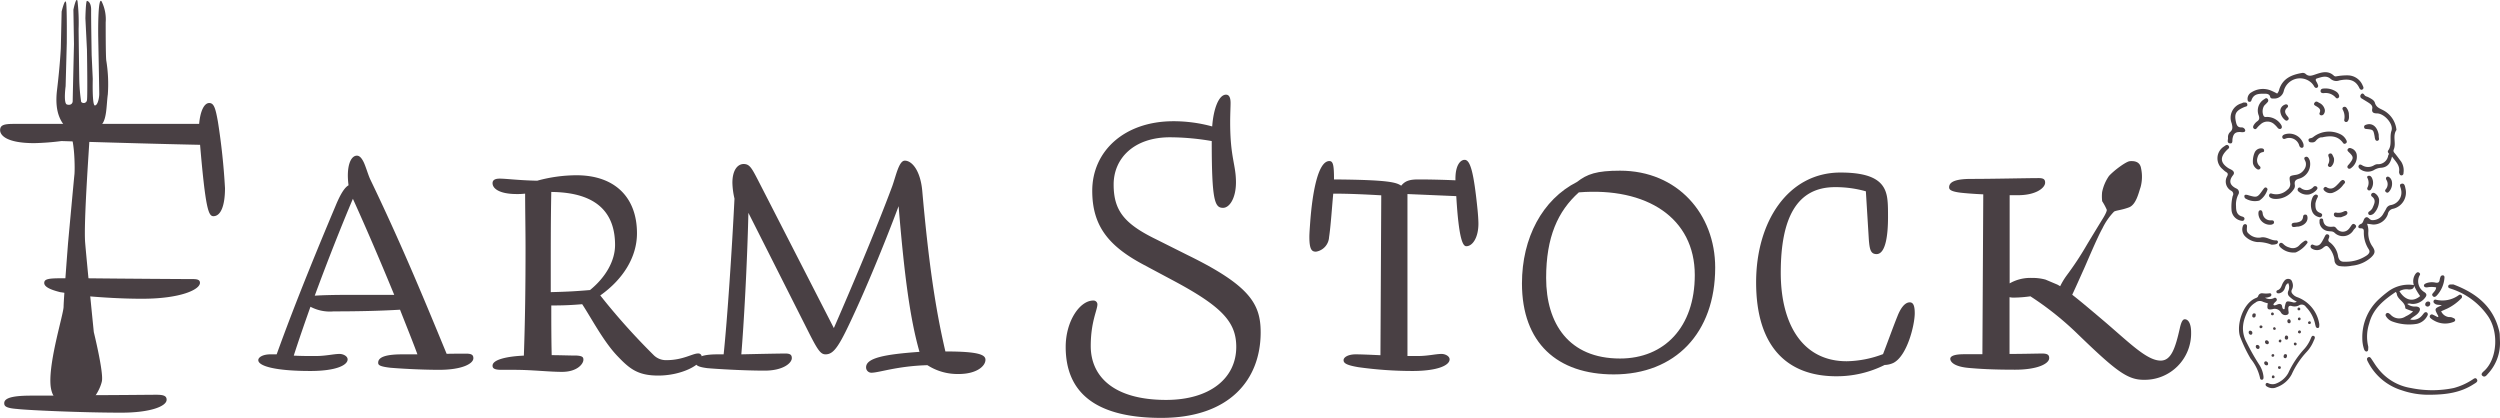 <svg xmlns="http://www.w3.org/2000/svg" viewBox="0 0 431.22 72.07"><defs><style>.cls-1{fill:#494044;}</style></defs><title>logo</title><g id="レイヤー_2" data-name="レイヤー 2"><g id="レイヤー_1-2" data-name="レイヤー 1"><path class="cls-1" d="M10.49,8.31,10.63,2s.64-2.65.79-1.43.1,6.83.1,6.83l-.2,7.47s-.4,2.95.22,3.15,1-.14,1-.6.22-9.82.22-9.82l-.1-5.92s.47-2.35.71-1.51A33.24,33.24,0,0,1,13.56,5c0,.84.11,8.57.11,8.57a30.69,30.69,0,0,0,.33,4,.57.57,0,0,0,1-.29c.13-.76,0-8.69,0-8.69l-.27-5.43s.06-3,.27-3,.74.35.72,1.57.09,7.77.09,7.77L16,13.63s-.13,4.59.37,4.56.75-1.32.75-2-.18-9.94-.18-9.94-.1-7.06.59-6a6.94,6.94,0,0,1,.7,3.61c0,1.14,0,5.84.1,6.57a25.21,25.21,0,0,1,.27,5.84c-.27,1.89-.13,4.66-1.33,5.45s-1.82,1.23-1.82,1.95-1.05,14.71-.76,18.2,1.49,15.41,1.49,15.41,1.73,7,1.39,8.51-1.77,4.08-3.49,4.14-5.17.41-5.38-3.77,2.26-12,2.27-13.25.77-11,.77-11,1-10.91,1.1-11.82.07-6.44-1-7.59-2.52-2.68-2-7S10.49,8.31,10.49,8.31Z"/><path class="cls-1" d="M362.59,33.14a7.42,7.42,0,0,1,1.18-2.78c.81-.91,2.94-2.51,3.61-2.56s1.73,0,1.93,1.24a6.88,6.88,0,0,1-.09,3.26c-.31.86-.74,3-2,3.47s-2.19.51-2.57.73a11,11,0,0,0-2,2.88c-.9,1.58-2.9,6.37-3.22,7.06s-1.81,4.08-2.25,4.91-1.41,1.79-1.88,1.85-1.1-.27-.8-1.43a11.9,11.9,0,0,1,2-4.29,54.13,54.13,0,0,0,3.2-4.81c.53-.92,2.87-4.74,2.87-4.74s.9-1.39.82-1.76a10.13,10.13,0,0,0-.79-1.46A7.18,7.18,0,0,1,362.59,33.14Z"/><path class="cls-1" d="M15.12,21.37H34.35c.21-2.37.93-3.6,1.73-3.6s1.08.8,1.51,3.24a113.79,113.79,0,0,1,1.22,11.45c0,3-.72,4.83-2,4.83-.86,0-1.36-1.3-2.3-12.31-7.2-.15-14.62-.37-19.37-.51l-4.54-.14a44,44,0,0,1-4.68.36c-4.68,0-5.9-1.3-5.9-2.24s.79-1.08,2.45-1.08H10.8l6.44.32m-6.87,28.7c-1.73-.43-2.74-.93-2.74-1.58S8.28,48,10.44,48h4.68c6.27.07,16.78.14,18.22.14.86,0,1.15.22,1.15.65,0,1.15-3.31,2.74-10,2.74-3.38,0-6.84-.22-9.36-.44m-.21,17.07c5.18,0,10.51-.07,12.09-.07,1.23,0,1.73.21,1.73.86,0,1.15-2.88,2.23-7.78,2.23-6.84,0-16.27-.43-18-.64-2-.15-2.23-.51-2.23-1,0-.94,1.58-1.3,4.68-1.3h5.4"/><path class="cls-1" d="M67.32,63.43c-1.94-.22-2.09-.51-2.09-.87,0-1.08,1.66-1.44,4.18-1.44H72c-.79-2.16-1.87-4.82-3-7.7-3.53.21-7.42.29-11.45.29a7.16,7.16,0,0,1-4-.8c-1,2.81-2,5.69-2.88,8.43,1.22.07,2.52.07,3.74.07,1.87,0,3.1-.36,4.18-.36.57,0,1.37.36,1.37.94,0,1-2,2-6.41,2-6.12,0-9-.86-9-1.87,0-.5.79-1,2.09-1h1.08C51.12,51.69,55.15,42,57.89,35.49c.86-2.09,1.58-3.17,2.23-3.53-.43-3.24.36-5.11,1.44-5.11.43,0,.79.36,1.15,1.08s.79,2.23,1.15,3c5.19,10.8,8.79,19.44,13.18,30.1C78.41,61,79.63,61,80.43,61c1,0,1.22.29,1.22.79,0,.94-1.94,2-5.9,2C72.58,63.79,68.91,63.57,67.32,63.43ZM54.29,51c1.08-.07,2.88-.14,6.05-.14H68c-2.16-5.26-4.68-11.17-7.13-16.57C58.75,39.3,56.45,45.14,54.29,51Z"/><path class="cls-1" d="M88.7,63.79H86.47c-1.37,0-1.51-.36-1.51-.72,0-1,2.3-1.59,5.4-1.73.22-6.12.29-12.24.29-18.51,0-3.17-.07-6.41-.07-9.43a11.62,11.62,0,0,1-1.45.07c-2.95,0-4.17-.93-4.17-1.87,0-.5.36-.79,1.22-.79,1.15,0,3.17.29,6.48.36a25.82,25.82,0,0,1,6.77-.94c6.7,0,10.44,3.89,10.44,10,0,4.1-2.37,7.92-6.33,10.73a113.89,113.89,0,0,0,9.14,10.22,3,3,0,0,0,2.31.94c2.8,0,4.46-1.15,5.4-1.15a.57.57,0,0,1,.64.65c0,1.29-3.45,3.16-7.49,3.16-3.6,0-5-1.22-7.12-3.45-2.38-2.52-4.47-6.55-6-8.86-1.73.15-3.24.22-5.33.22,0,2.81,0,5.69.07,8.57,1.51,0,3,.07,4.32.07,1,.07,1.15.29,1.15.72,0,.72-1.08,2.09-3.67,2.09C94.75,64.15,91.8,63.79,88.7,63.79ZM95,50.39c2.74-.07,4.18-.14,6.77-.36,2.66-2.16,4.32-5,4.32-7.77,0-5.12-2.67-9.08-11-9.15C95,37.65,95,42.26,95,47Z"/><path class="cls-1" d="M122,63.5c-1.8-.22-2-.58-2-.94,0-1.08,1.51-1.44,3.82-1.44h1c.64-6.12,1.44-18.14,1.87-26.86a13.24,13.24,0,0,1-.36-2.73c0-2.23.93-3.24,1.94-3.24s1.37.65,2.45,2.73l13.11,25.57c2.8-6.41,7.27-16.93,10.08-24.49.64-1.8,1.15-4.39,2.16-4.39,1.22,0,2.66,1.66,3,5.11,1.08,12.17,2.23,20.24,4,27.8,5.76,0,6.91.57,6.91,1.44,0,1.08-1.51,2.45-4.61,2.45a9.59,9.59,0,0,1-5.4-1.52c-5.25.15-8.35,1.3-9.65,1.3a.91.91,0,0,1-.93-.94c0-1.58,3.09-2.23,9.21-2.66C157,55.07,156,47.73,155,35.56c-2.81,7.49-5.76,14.4-7.42,18-2.74,6-3.67,7.56-5.18,7.56-.87,0-1.37-.72-3.17-4.32L129.09,36.71c-.21,9-.79,19.23-1.22,24.41,3.1-.07,6.26-.14,7.63-.14.87,0,1.08.29,1.08.79,0,.86-1.51,2.16-4.68,2.16C128.3,63.93,123.48,63.64,122,63.5Z"/><path class="cls-1" d="M209.09,21.81c.22-3.1,1.16-5.48,2.38-5.48.51,0,.79.44.79,1.44,0,.72-.07,1.88-.07,3.32,0,6.12,1,7.27,1,10.37,0,2.66-1.08,4.39-2.23,4.39-1.44,0-1.95-1.23-1.95-11.52a43,43,0,0,0-7.2-.65c-6.26,0-9.72,3.67-9.72,8.14s1.8,6.76,7.27,9.43L204.85,44c10.73,5.25,12.6,8.42,12.6,13.32,0,8.2-5.4,14.76-17.14,14.76-11,0-16.49-4.11-16.49-12.24,0-4.47,2.45-8,4.75-8a.67.67,0,0,1,.72.65c0,1-1.15,3-1.15,7.2,0,5.19,3.89,9.29,13,9.29,7.56,0,12.1-3.74,12.1-9.14,0-4.25-2.38-6.92-10.87-11.45l-5.26-2.81c-5.9-3.17-8.71-6.63-8.71-12.67,0-6.84,5.54-12,14-12A25.24,25.24,0,0,1,209.09,21.81Z"/><path class="cls-1" d="M238.11,61.27l.14-27.58c-2.66-.15-5.47-.29-8.28-.29-.21,2.16-.43,5.62-.72,7.49A2.69,2.69,0,0,1,227,43.41c-.65,0-1.15-.22-1.15-2.52,0-.65.07-1.51.14-2.52.36-4.9,1.3-10.59,3.31-10.59.65,0,.8.72.8,3.17,9.5.07,10.73.51,11.59,1.08.65-.79,1.37-1.08,2.95-1.08,2.16,0,4.61.07,6.41.15-.07-2.6.86-3.53,1.58-3.53,1,0,1.59,2.23,2.24,8.71.07.72.14,1.73.14,2.3,0,2.38-1,3.89-2.09,3.89-.57,0-1.29-1.08-1.73-8.64l-8.42-.36V61.41h1.73c1.87,0,3.09-.36,4.17-.36.58,0,1.37.36,1.37.94,0,1-2,2-6.41,2a68,68,0,0,1-9.29-.65c-2.16-.36-2.59-.72-2.59-1.22s.79-1,2.09-1C234.8,61.12,236.31,61.19,238.11,61.27Z"/><path class="cls-1" d="M295.85,46.15c0,11.3-6.91,18.43-17.49,18.43-9.72,0-15.84-5.4-15.84-15.7,0-7.85,3.52-14.47,9.5-17.5,1.73-1.36,3.38-1.94,7.42-1.94C289.37,29.44,295.85,36.93,295.85,46.15Zm-29.16,1.79c0,7.85,3.89,13.9,12.75,13.9,7.63,0,12.89-5.4,12.89-14.4,0-9.86-8.29-15.19-20-14.26C268.71,36.42,266.69,40.89,266.69,47.94Z"/><path class="cls-1" d="M321.84,33a19.12,19.12,0,0,0-5.32-.72c-6.56,0-9.36,5.26-9.36,14.76,0,8.86,3.74,15.27,11.37,15.27a18.35,18.35,0,0,0,6.27-1.23c1-2.59,1.65-4.46,2.52-6.62.43-1.08,1.15-2.31,2.09-2.31.57,0,.86.51.86,1.88,0,2-1.3,7.34-3.67,8.56a3.71,3.71,0,0,1-1.52.36,18.42,18.42,0,0,1-8.35,1.95c-8.28,0-13.82-4.9-13.82-16.2,0-10.52,5.54-18.94,14.54-18.94,6.63,0,7.92,2.23,8.14,5,.07.72.07,1.73.07,2.73,0,2.88-.36,6.27-1.94,6.34-1,0-1.23-.65-1.37-2.52Z"/><path class="cls-1" d="M354.89,49.1c1.8,1,4,2.88,8,6.26,4.4,3.75,7.42,6.84,9.8,6.84,1.8,0,2.52-2.09,3.31-5.61.29-1.3.58-1.52.86-1.52.58,0,1.08.72,1.08,2.24a8,8,0,0,1-8.2,8.2c-2.81,0-4.83-1.58-11.31-7.84a52.76,52.76,0,0,0-8.21-6.56,21.5,21.5,0,0,1-2.66.22,3.39,3.39,0,0,1-.94-.07v9.79c2.38,0,4.61-.07,5.62-.07s1.22.29,1.22.79c0,.94-1.94,2-5.9,2s-6.19-.15-7.78-.29c-2.88-.22-3.38-1.15-3.38-1.59s.64-.79,2.37-.79h3.17l.15-27.58c-1.73-.07-3.25-.21-3.89-.28-1.8-.22-2-.58-2-.94,0-1.08,1.51-1.44,3.82-1.44,3.67,0,9.65-.14,11.66-.14.87,0,1.08.28,1.08.79,0,.86-1.51,2.16-4.68,2.16h-1.44V48.88a7.17,7.17,0,0,1,3.82-.94,8.46,8.46,0,0,1,2.37.29"/><path class="cls-1" d="M391.17,52.31a5.22,5.22,0,0,1-.84-.26,1.15,1.15,0,0,0-1.29.15,3.28,3.28,0,0,0-1.18,1.16c-1,1.84-1.42,3.69-.34,5.71a37.35,37.35,0,0,0,2.18,3.85,4.64,4.64,0,0,1,.73,2.08c0,.24,0,.46-.25.5s-.34-.16-.36-.34a8,8,0,0,0-1.61-3.29,24.49,24.49,0,0,1-1.73-3.57c-.85-1.93.27-5.91,2.6-6.88.21-.08.38-.16.45-.41a.69.69,0,0,1,.75-.42,4.31,4.31,0,0,0,1.19,0,.26.26,0,0,1,.3.16.33.33,0,0,1-.16.39,2.22,2.22,0,0,1-.92.21,1.59,1.59,0,0,0,1.55.06.29.29,0,0,1,.41.08.31.31,0,0,1,0,.41c-.18.22-.44.36-.52.64,0,0,.07.11.11.12.4.06.74-.36,1.15-.19s.1.75.56.88c.19-.08.12-.26.14-.39.24-1.09.24-1.08,1.33-.84a.8.8,0,0,0,.75-.09,4.24,4.24,0,0,1-1.22-.83.83.83,0,0,1-.25-1,1.62,1.62,0,0,0,0-1.36c-.4.17-.48.55-.6.89a1.29,1.29,0,0,1-1,.87c-.16,0-.32,0-.4-.13a.27.27,0,0,1,.11-.4c.6-.17.7-.71.92-1.18a3.29,3.29,0,0,1,.3-.46.81.81,0,0,1,.82-.31c.36.07.49.34.57.65a1.46,1.46,0,0,1-.05,1.09c-.3.52,0,.79.32,1.09a2,2,0,0,0,.65.34,5.91,5.91,0,0,1,3.7,4.55,1.5,1.5,0,0,1,0,.37c0,.15,0,.32-.21.36s-.34-.09-.4-.28-.09-.36-.13-.54a6,6,0,0,0-1.55-2.8.86.86,0,0,0-1.21-.27,1.66,1.66,0,0,1-1.26.1c-.48-.12-.61.13-.57.55,0,0,0,.06,0,.09,0,.32.22.72-.22.88a.86.86,0,0,1-1.05-.39,1.23,1.23,0,0,0-1.46-.58C391.1,53.48,391,53.3,391.17,52.31Z"/><path class="cls-1" d="M391.77,66.94a1.88,1.88,0,0,1-.83-.32.33.33,0,0,1-.13-.4.28.28,0,0,1,.39-.14,1.75,1.75,0,0,0,1.25.13,4.07,4.07,0,0,0,2.24-1.85,16,16,0,0,1,2.8-4.2,6.22,6.22,0,0,0,1.07-1.72c.11-.25.21-.63.54-.49s.14.52,0,.79a6.13,6.13,0,0,1-1.27,2,14.35,14.35,0,0,0-2.54,3.83,4.7,4.7,0,0,1-2.61,2.23A1.66,1.66,0,0,1,391.77,66.94Z"/><path class="cls-1" d="M389.39,60.18a.42.42,0,0,1-.29-.47.25.25,0,0,1,.34-.2.38.38,0,0,1,.3.47C389.72,60.13,389.59,60.22,389.39,60.18Z"/><path class="cls-1" d="M390.86,62.32c.2.07.37.19.36.44a.24.24,0,0,1-.3.25.4.4,0,0,1-.37-.43C390.56,62.41,390.68,62.33,390.86,62.32Z"/><path class="cls-1" d="M389.08,54.38c0,.22-.1.39-.32.39a.26.26,0,0,1-.27-.3c0-.24.1-.43.37-.41S389.08,54.24,389.08,54.38Z"/><path class="cls-1" d="M395.12,55.41c0,.2-.08.35-.27.35s-.31-.15-.31-.35.08-.37.3-.35S395.09,55.28,395.12,55.41Z"/><path class="cls-1" d="M394.68,58.27c0,.2-.14.36-.36.31s-.25-.24-.21-.43.12-.3.3-.28S394.7,58.06,394.68,58.27Z"/><path class="cls-1" d="M388.19,57.74a.41.41,0,0,1-.31-.48.23.23,0,0,1,.25-.22.37.37,0,0,1,.37.43A.27.27,0,0,1,388.19,57.74Z"/><path class="cls-1" d="M394.47,61.49c-.06.18-.14.35-.37.28s-.23-.26-.18-.45a.28.28,0,0,1,.33-.23C394.48,61.12,394.5,61.3,394.47,61.49Z"/><path class="cls-1" d="M391.35,59.13a.27.27,0,0,1-.35.23.37.37,0,0,1-.31-.39.25.25,0,0,1,.29-.27A.42.42,0,0,1,391.35,59.13Z"/><path class="cls-1" d="M392.21,54.16c0,.13-.09.22-.24.22a.21.21,0,0,1-.24-.2c0-.18.09-.3.27-.28A.26.26,0,0,1,392.21,54.16Z"/><path class="cls-1" d="M396.82,55c0,.14-.06.23-.2.24a.22.22,0,0,1-.26-.19c0-.18.09-.28.25-.28A.2.2,0,0,1,396.82,55Z"/><path class="cls-1" d="M390,56.14c.13,0,.24.08.25.22s-.14.27-.31.25a.21.21,0,0,1-.19-.26C389.74,56.2,389.84,56.14,390,56.14Z"/><path class="cls-1" d="M392.53,56.78a.25.25,0,0,1-.31.1c-.18-.08-.16-.23-.08-.37a.2.2,0,0,1,.31,0A.25.25,0,0,1,392.53,56.78Z"/><path class="cls-1" d="M396.84,57.39a.23.23,0,0,1-.31.09.21.21,0,0,1-.14-.28.25.25,0,1,1,.45.19Z"/><path class="cls-1" d="M395.93,59.58c-.17,0-.25-.08-.26-.22s0-.24.18-.26.3.07.29.25A.23.23,0,0,1,395.93,59.58Z"/><path class="cls-1" d="M392,61.54c-.11,0-.21-.11-.19-.25a.23.23,0,0,1,.32-.19c.14,0,.16.16.14.28S392.08,61.54,392,61.54Z"/><path class="cls-1" d="M393.18,63.17c.13,0,.24.07.23.22a.22.22,0,0,1-.2.25c-.19,0-.28-.1-.28-.27S393.05,63.18,393.18,63.17Z"/><path class="cls-1" d="M392.34,65.05a.25.25,0,0,1-.27.19c-.18,0-.24-.16-.18-.33a.2.2,0,0,1,.28-.14C392.31,64.81,392.33,64.93,392.34,65.05Z"/><path class="cls-1" d="M393.32,59.06c-.17,0-.27-.08-.27-.22s.1-.28.28-.27.19.14.18.26S393.44,59.07,393.32,59.06Z"/><path class="cls-1" d="M396.54,53.53a.21.21,0,0,1-.24-.21.23.23,0,0,1,.18-.27c.2,0,.29.09.29.26A.21.21,0,0,1,396.54,53.53Z"/><path class="cls-1" d="M398.36,55.89c-.13,0-.24-.07-.25-.21s.12-.27.28-.26a.22.22,0,0,1,.2.26A.21.21,0,0,1,398.36,55.89Z"/><path class="cls-1" d="M408.29,38.6a3.3,3.3,0,0,1,.21,1.5,4,4,0,0,0,.73,2.43c.53.79.46,1.19-.25,1.87a5.74,5.74,0,0,1-3.31,1.43,6,6,0,0,1-2,.08,1.05,1.05,0,0,1-1-1,4.06,4.06,0,0,0-.84-2.07c-.44-.55-.6-.54-1.17-.06a1.6,1.6,0,0,1-1.89.1.4.4,0,0,1-.21-.45.3.3,0,0,1,.42-.22c1.06.51,1.41-.28,1.8-1,.06-.1.1-.2.15-.29.13-.25.25-.61.6-.49s.26.46.14.73a.46.46,0,0,0,.2.64,3.7,3.7,0,0,1,1.43,2.45c.15.65.48.94,1.12.89A6.4,6.4,0,0,0,408.32,44c.39-.34.53-.62.2-1.09a5.25,5.25,0,0,1-.79-2.78c0-.39.07-.76-.58-.75-.43,0-.49-.35-.15-.63a1.32,1.32,0,0,1,.29-.15c.44-.24.35-.91.79-1.1s.63.5,1.13.47a2.08,2.08,0,0,0,1.87-1.08c.17-.31.38-.61.52-.92a1.07,1.07,0,0,1,.8-.6,2.19,2.19,0,0,0,1.73-2.76c-.05-.32-.39-.8.12-.92s.58.44.66.81A2.88,2.88,0,0,1,412.83,36a1.11,1.11,0,0,0-.95.93,2.63,2.63,0,0,1-2.56,1.8C409,38.69,408.75,38.64,408.29,38.6Z"/><path class="cls-1" d="M392.78,16.14a1.57,1.57,0,0,0,.37-.76c.63-1.87,2.15-2.49,3.9-2.79a.75.75,0,0,1,.62.14c.52.49,1,.35,1.64.13,1.06-.36,2.23-.78,3.25.19.22.21.46.1.71.07A9.94,9.94,0,0,1,405,13a2.8,2.8,0,0,1,2.53,1.74c.11.23.25.48,0,.67s-.47,0-.59-.27c-.73-1.51-2-1.55-3.41-1.27A1.5,1.5,0,0,1,402,13.6c-.73-.64-1.56-.31-2.35-.07-.26.07-.26.3-.12.52a3.1,3.1,0,0,1,.28.58.38.38,0,0,1-.1.48c-.23.14-.42,0-.54-.19a2.44,2.44,0,0,0-.78-.88,2.89,2.89,0,0,0-4.46,1.63A1.68,1.68,0,0,1,392.2,17c-.34,0-.56,0-.64-.35s-.44-.48-.76-.48c-1,0-2.07-.12-2.47,1.18a.3.3,0,0,1-.34.21c-.22,0-.29-.2-.31-.38a1.28,1.28,0,0,1,.68-1.26,3.65,3.65,0,0,1,3.21-.36A11.47,11.47,0,0,1,392.78,16.14Z"/><path class="cls-1" d="M412.59,27c-.31,1.35-.89,1.91-2.06,1.95a2.75,2.75,0,0,0-1.08.4,2.2,2.2,0,0,1-2.35-.17c-.2-.16-.38-.38-.24-.64s.4-.15.63,0a1.94,1.94,0,0,0,1.95,0,1.46,1.46,0,0,1,.59-.22,1.76,1.76,0,0,0,1.89-1.41c0-.18.24-.3.06-.52a.34.34,0,0,1-.07-.4c.77-1,.2-2.29.59-3.43s-1.18-2.94-2.46-3c-.59,0-1-.12-.85-.86.08-.45-.26-.73-.59-.95s-.8-.49-1.19-.74a.45.45,0,0,1-.17-.72c.22-.29.44-.14.6.1s.42.25.64.36c.46.24,1,.5,1.15.94.23.85.84,1,1.53,1.37a4.31,4.31,0,0,1,2.18,3.17.41.41,0,0,1,0,.22c-.68,1,0,2.24-.43,3.3-.15.34,0,.51.2.74.37.44.7.92,1.05,1.37a2.83,2.83,0,0,1,.41,2,.35.35,0,0,1-.3.39.35.35,0,0,1-.39-.29.7.7,0,0,1-.07-.31C414,28.52,413.22,27.88,412.59,27Z"/><path class="cls-1" d="M384.91,36.19a7.78,7.78,0,0,1,.2-2.38.63.63,0,0,0-.24-.9,1.81,1.81,0,0,1-.7-2.52c.15-.31.14-.53-.19-.71a3.37,3.37,0,0,1-.58-.48,2.41,2.41,0,0,1,.24-3.95c.23-.17.51-.4.76-.11s0,.51-.26.7L384,26c-1.1,1.17-1,2.11.36,3,.15.1.32.16.48.25.45.24.67.57.31,1-.78,1-.49,1.73.56,2.25a.72.72,0,0,1,.36,1.08,3.82,3.82,0,0,0-.38,2c0,.81.14,1.52,1.06,1.77.27.07.49.24.36.53s-.42.22-.67.16A2,2,0,0,1,384.91,36.19Z"/><path class="cls-1" d="M397.67,27.84c0,.11,0,.08,0,.05-.08-.29-.42-.66,0-.82s.61.3.74.62a2.62,2.62,0,0,1-1.71,3.09c-.65.18-1,.37-.87,1.12a1,1,0,0,1-.23.81,3.66,3.66,0,0,1-3.35,1.59,1.55,1.55,0,0,1-.51-.14c-.25-.11-.44-.3-.32-.59s.34-.2.55-.14a2.73,2.73,0,0,0,2.58-.71,1.19,1.19,0,0,0,.46-1.23c-.17-1.12-.15-1.15.93-1.32a2.07,2.07,0,0,0,1.55-1A1.51,1.51,0,0,0,397.67,27.84Z"/><path class="cls-1" d="M386.94,17.69c.29,0,.62-.09.69.3s-.24.37-.47.46c-1.49.63-1.79,1.15-1.5,2.52.12.56.26,1.05,1,1a.66.66,0,0,1,.54.31c.14.22.09.44-.17.5a1.58,1.58,0,0,1-.52,0c-.92-.06-1.28.25-1.43,1.18-.05.31.09.86-.46.77s-.31-.59-.31-.93a1.21,1.21,0,0,1,.33-1c.55-.45.44-.94.3-1.53a2.58,2.58,0,0,1,1.71-3.45Z"/><path class="cls-1" d="M393.36,22.24a.5.5,0,0,1-.49-.19,5,5,0,0,0-.59-.62,1.72,1.72,0,0,0-2.34,0,4.89,4.89,0,0,0-.47.44c-.19.2-.35.56-.67.34s-.11-.58.08-.83a2,2,0,0,1,.46-.45c.37-.26.42-.52.27-1a2.28,2.28,0,0,1,.95-2.82c.19-.14.37-.27.56-.07a.41.41,0,0,1,0,.59c-.18.22-.4.4-.59.62a1.89,1.89,0,0,0-.09,1.73c.18.3.44.17.67.19a2.91,2.91,0,0,1,2.4,1.42C393.62,21.85,393.67,22.1,393.36,22.24Z"/><path class="cls-1" d="M400.09,38.45c0-.13,0-.31,0-.49a.33.33,0,0,1,.3-.27.28.28,0,0,1,.32.23c.13,1.12.86,1.28,1.79,1.17.24,0,.36.13.51.31a1.35,1.35,0,0,0,2.2,0c.05,0,.08-.12.13-.17.24-.27.42-.86.88-.49s-.07.66-.25.92a2.1,2.1,0,0,1-3.31.47c-.32-.28-.66-.2-1-.26A1.7,1.7,0,0,1,400.09,38.45Z"/><path class="cls-1" d="M392.3,42.18c-.14,0-.39.06-.56,0a6.37,6.37,0,0,0-2.4-.43,3.43,3.43,0,0,1-2.1-1,1.69,1.69,0,0,1-.32-1.88.39.39,0,0,1,.46-.19.32.32,0,0,1,.2.34c0,.46-.16.92.3,1.28a2.42,2.42,0,0,0,2,.68c1.06-.27,1.81.56,2.76.48a.29.29,0,0,1,.28.28C392.9,42.07,392.63,42.11,392.3,42.18Z"/><path class="cls-1" d="M400.51,23.7c-.33-.06-.75.2-1.11.65a.76.76,0,0,1-.59.21c-.26,0-.54,0-.61-.31s.16-.38.38-.42a1,1,0,0,0,.47-.23,4.44,4.44,0,0,1,4.61-.46,2.19,2.19,0,0,1,1,.94c.13.22.24.49-.05.66s-.41,0-.55-.21C403.18,23.42,402,23.36,400.51,23.7Z"/><path class="cls-1" d="M396,43.54a3.26,3.26,0,0,1-2.66-.88c-.18-.18-.34-.43-.13-.66s.47-.08.66.11a2.13,2.13,0,0,0,1,.57,1.52,1.52,0,0,0,1.76-.4,4.68,4.68,0,0,1,.91-.74.32.32,0,0,1,.4.06.26.26,0,0,1,0,.38A4.79,4.79,0,0,1,396,43.54Z"/><path class="cls-1" d="M387.15,34c-.07-.23,0-.39.23-.41a1.61,1.61,0,0,1,.51.11c1.42.4,1.5.36,2.37-.87a3.39,3.39,0,0,1,.33-.42.29.29,0,0,1,.39,0,.36.36,0,0,1,.14.27,3.49,3.49,0,0,1-1.42,1.92,3.13,3.13,0,0,1-2.46-.41A.7.7,0,0,1,387.15,34Z"/><path class="cls-1" d="M399.4,33.56c.32,0,.5.15.37.46a3.43,3.43,0,0,0-.39,1.1c0,.69,0,1.3.79,1.59.23.09.49.23.33.55s-.42.22-.67.14a1.6,1.6,0,0,1-1-.91,3.06,3.06,0,0,1,.05-2.41A.87.87,0,0,1,399.4,33.56Z"/><path class="cls-1" d="M397.33,24.89c0,.22.08.45-.15.57s-.47-.06-.57-.3a1.79,1.79,0,0,0-2.46-1.22c-.23.07-.44,0-.48-.26s.15-.38.34-.48A2.56,2.56,0,0,1,397.33,24.89Z"/><path class="cls-1" d="M388.61,28.19a3.83,3.83,0,0,1,.3-1.9,1.21,1.21,0,0,1,1.33-.68.36.36,0,0,1,.29.28c0,.15,0,.32-.18.34-.65.1-.86.51-1,1.11a1.37,1.37,0,0,0,.45,1.35.31.31,0,0,1,0,.47.42.42,0,0,1-.5,0A1.56,1.56,0,0,1,388.61,28.19Z"/><path class="cls-1" d="M410.36,34.37a3.24,3.24,0,0,1-.86,2.41,1,1,0,0,1-.55.3.38.38,0,0,1-.39-.1.33.33,0,0,1,.07-.48,1.69,1.69,0,0,0,.59-.6c.29-.69.72-1.38-.09-2a.35.35,0,0,1,0-.56.44.44,0,0,1,.51,0A1.59,1.59,0,0,1,410.36,34.37Z"/><path class="cls-1" d="M406.49,26.58a2.43,2.43,0,0,1-1,2.44.38.38,0,0,1-.49,0,.35.35,0,0,1,0-.49c.08-.11.19-.21.27-.32.74-.94.73-1.16-.16-2-.13-.13-.26-.27-.17-.45a.42.42,0,0,1,.56-.19A1.39,1.39,0,0,1,406.49,26.58Z"/><path class="cls-1" d="M402.28,33.28a1.44,1.44,0,0,1-1.4-.44c-.11-.15-.18-.31,0-.47a.3.3,0,0,1,.38-.1c1,.65,1.58-.08,2.18-.7l.21-.24c.21-.21.47-.44.73-.15s0,.47-.17.66A3.81,3.81,0,0,1,402.28,33.28Z"/><path class="cls-1" d="M410.3,23.24c0,.11,0,.4.05.68a.33.33,0,0,1-.31.37c-.22,0-.31-.14-.36-.31a2.07,2.07,0,0,1-.08-.42c-.22-1.18-.22-1.19-1.38-1.31-.25,0-.43-.08-.44-.35s.21-.35.41-.41C409.19,21.18,410.05,21.84,410.3,23.24Z"/><path class="cls-1" d="M391.74,38.76a2,2,0,0,1-2.19-1.87c0-.25,0-.56.29-.62s.4.23.44.49A1.33,1.33,0,0,0,391.73,38c.23,0,.47,0,.51.3S392,38.7,391.74,38.76Z"/><path class="cls-1" d="M398.31,33.54a2.21,2.21,0,0,1-1.8-.48.41.41,0,0,1-.14-.56.32.32,0,0,1,.47-.09,1.56,1.56,0,0,0,2.21-.18.41.41,0,0,1,.59,0c.22.24,0,.46-.15.63A2.66,2.66,0,0,1,398.31,33.54Z"/><path class="cls-1" d="M400.82,15.27a3.38,3.38,0,0,1,2.14.53,1.18,1.18,0,0,1,.5.66.39.39,0,0,1-.09.4.31.31,0,0,1-.47,0,2.27,2.27,0,0,0-2.11-.79c-.26,0-.54-.07-.52-.39S400.55,15.28,400.82,15.27Z"/><path class="cls-1" d="M393.33,19.28A1.15,1.15,0,0,1,394,18.1c.2-.11.41-.16.58,0a.32.32,0,0,1-.07.48c-.59.53-.35,1,.06,1.49.18.21.33.43.06.65s-.48,0-.66-.17A2.18,2.18,0,0,1,393.33,19.28Z"/><path class="cls-1" d="M396.4,39.09s-.07,0-.11,0c-.36,0-.93.27-1-.24s.55-.41.89-.47c.58-.11,1-.3,1.08-1a.35.35,0,0,1,.43-.36c.25,0,.31.27.33.49C398.07,38.3,397.41,38.93,396.4,39.09Z"/><path class="cls-1" d="M412.55,31.2a2.08,2.08,0,0,1-.37,1.74c-.15.2-.34.42-.61.21s-.16-.38,0-.57a1.36,1.36,0,0,0,.08-1.51c-.11-.18-.17-.43.06-.56s.45.06.62.25A1.38,1.38,0,0,1,412.55,31.2Z"/><path class="cls-1" d="M401,18.91a1,1,0,0,1-.21.81.46.46,0,0,1-.48.16.29.29,0,0,1-.2-.42c.26-.59-.11-.85-.54-1.11-.23-.14-.6-.27-.34-.63s.52-.15.77,0A1.71,1.71,0,0,1,401,18.91Z"/><path class="cls-1" d="M405.15,19.54c0,.45.11.89-.14,1.29a.37.37,0,0,1-.45.2.34.34,0,0,1-.21-.35,2.54,2.54,0,0,0-.26-1.77.32.32,0,0,1,.16-.46.4.4,0,0,1,.48.13A2.11,2.11,0,0,1,405.15,19.54Z"/><path class="cls-1" d="M409.29,31.15a2,2,0,0,1-.3,1.49.37.37,0,0,1-.45.19.34.34,0,0,1-.2-.44,1.84,1.84,0,0,0,0-1.72c-.15-.25.19-.43.47-.32S409.22,30.86,409.29,31.15Z"/><path class="cls-1" d="M402.57,27.26a1.63,1.63,0,0,1-.41,1.42.35.35,0,0,1-.48.06.31.31,0,0,1-.12-.38,1.46,1.46,0,0,0,.13-1.24c-.09-.23-.18-.53.16-.63s.44.16.55.39S402.52,27.15,402.57,27.26Z"/><path class="cls-1" d="M403.81,37.47c-.25,0-.47,0-.68,0s-.6-.13-.56-.51.32-.3.58-.26a2,2,0,0,0,1.14-.23c.21-.09.44-.15.57.09s-.05.48-.28.6S404.05,37.37,403.81,37.47Z"/><path class="cls-1" d="M416.38,49.24a2.19,2.19,0,0,1,.27-2c.16-.19.36-.41.64-.19s.09.37,0,.58a2.18,2.18,0,0,0,.82,2.72c.57.34.46.66.19,1a2.69,2.69,0,0,1-2.16,1.08c-.29,0-.56-.16-.92,0a2.12,2.12,0,0,0,1.51.44c.69.05.87.44.48,1s-1,.73-1.48,1.24a2,2,0,0,0,2-.64c.15-.16.27-.35.42-.5a.36.36,0,0,1,.49-.05.4.4,0,0,1,.07.5,2.64,2.64,0,0,1-1.83,1.44,8.29,8.29,0,0,1-4.27-.42,2.1,2.1,0,0,1-1.06-.9.35.35,0,0,1,0-.41.36.36,0,0,1,.49-.09,1.44,1.44,0,0,1,.34.27,2,2,0,0,0,2.59.25,4.37,4.37,0,0,0,1.26-.85c-.3-.1-.55-.17-.79-.27s-.55-.19-.56-.3c0-1.12-1.38-1.44-1.47-2.51a1.6,1.6,0,0,0-.16-.28c-2.05,1.38-3.93,2.88-4.58,5.41a7.27,7.27,0,0,0-.18,4,1.17,1.17,0,0,1,0,.32c0,.22,0,.47-.23.54s-.43-.17-.5-.42a6,6,0,0,1-.29-1.83,8.92,8.92,0,0,1,2.67-6.58,19.49,19.49,0,0,1,1.92-1.61,5.92,5.92,0,0,1,4.35-1c0,.64-.4.76-.94.75a2.32,2.32,0,0,0-1.6.3c1,1.6,2.34,1.9,3.58.84A10.65,10.65,0,0,1,416.38,49.24Z"/><path class="cls-1" d="M419,68.09a14,14,0,0,1-4.73-.77,9.74,9.74,0,0,1-5.84-4.93c-.14-.26-.28-.59.05-.76s.49.18.65.41c.33.48.63,1,1,1.45a8.93,8.93,0,0,0,5.74,3.44,18.24,18.24,0,0,0,7.36,0,10.86,10.86,0,0,0,3.08-1.35c.29-.15.67-.59.93-.15s-.29.65-.6.86C424.38,67.74,421.92,68.08,419,68.09Z"/><path class="cls-1" d="M431.22,59a7.75,7.75,0,0,1-2,5.38c-.26.27-.56.8-1,.47s.09-.7.34-.94c2.21-2.1,2.49-6.74.51-9.49A12.38,12.38,0,0,0,423,49.88l-.21-.07c-.24-.08-.56-.13-.5-.46s.42-.28.7-.28a.5.5,0,0,1,.21,0c3.77,1.42,6.75,3.66,7.82,7.79a4.53,4.53,0,0,1,.15.75C431.19,58.05,431.2,58.45,431.22,59Z"/><path class="cls-1" d="M421.19,52.66c-.46-.13-.92,0-1.26-.32a.38.38,0,0,1-.15-.48.31.31,0,0,1,.36-.17,4.8,4.8,0,0,0,3.94-.76.36.36,0,0,1,.5,0,.4.4,0,0,1-.08.58,8.54,8.54,0,0,1-2.37,1.71l-1.06.47a1.7,1.7,0,0,0,1.32,1c.21,0,.43,0,.64.1s.44.14.46.4-.28.34-.52.42a3.82,3.82,0,0,1-3.15-.33,3,3,0,0,1-.62-.44.35.35,0,0,1,0-.49.34.34,0,0,1,.4-.09c.29.13.58.29.83.42.14,0,.18-.09.15-.16C419.87,53.23,419.87,53.23,421.19,52.66Z"/><path class="cls-1" d="M420.2,49.57a4.13,4.13,0,0,0-1.56,0c-.21,0-.46,0-.53-.25s.21-.4.45-.49a2.84,2.84,0,0,1,1.5-.09c.44.09.68,0,.75-.45a2.51,2.51,0,0,1,.14-.52.39.39,0,0,1,.42-.27c.23,0,.29.21.27.4A5,5,0,0,1,420.29,51c-.18.18-.43.34-.66.07s-.05-.4.09-.58S420.2,50,420.2,49.57Z"/><path class="cls-1" d="M418.69,52.88c-.25-.05-.4-.19-.36-.44a.49.49,0,0,1,.52-.43c.26,0,.36.19.33.43A.46.46,0,0,1,418.69,52.88Z"/></g></g></svg>